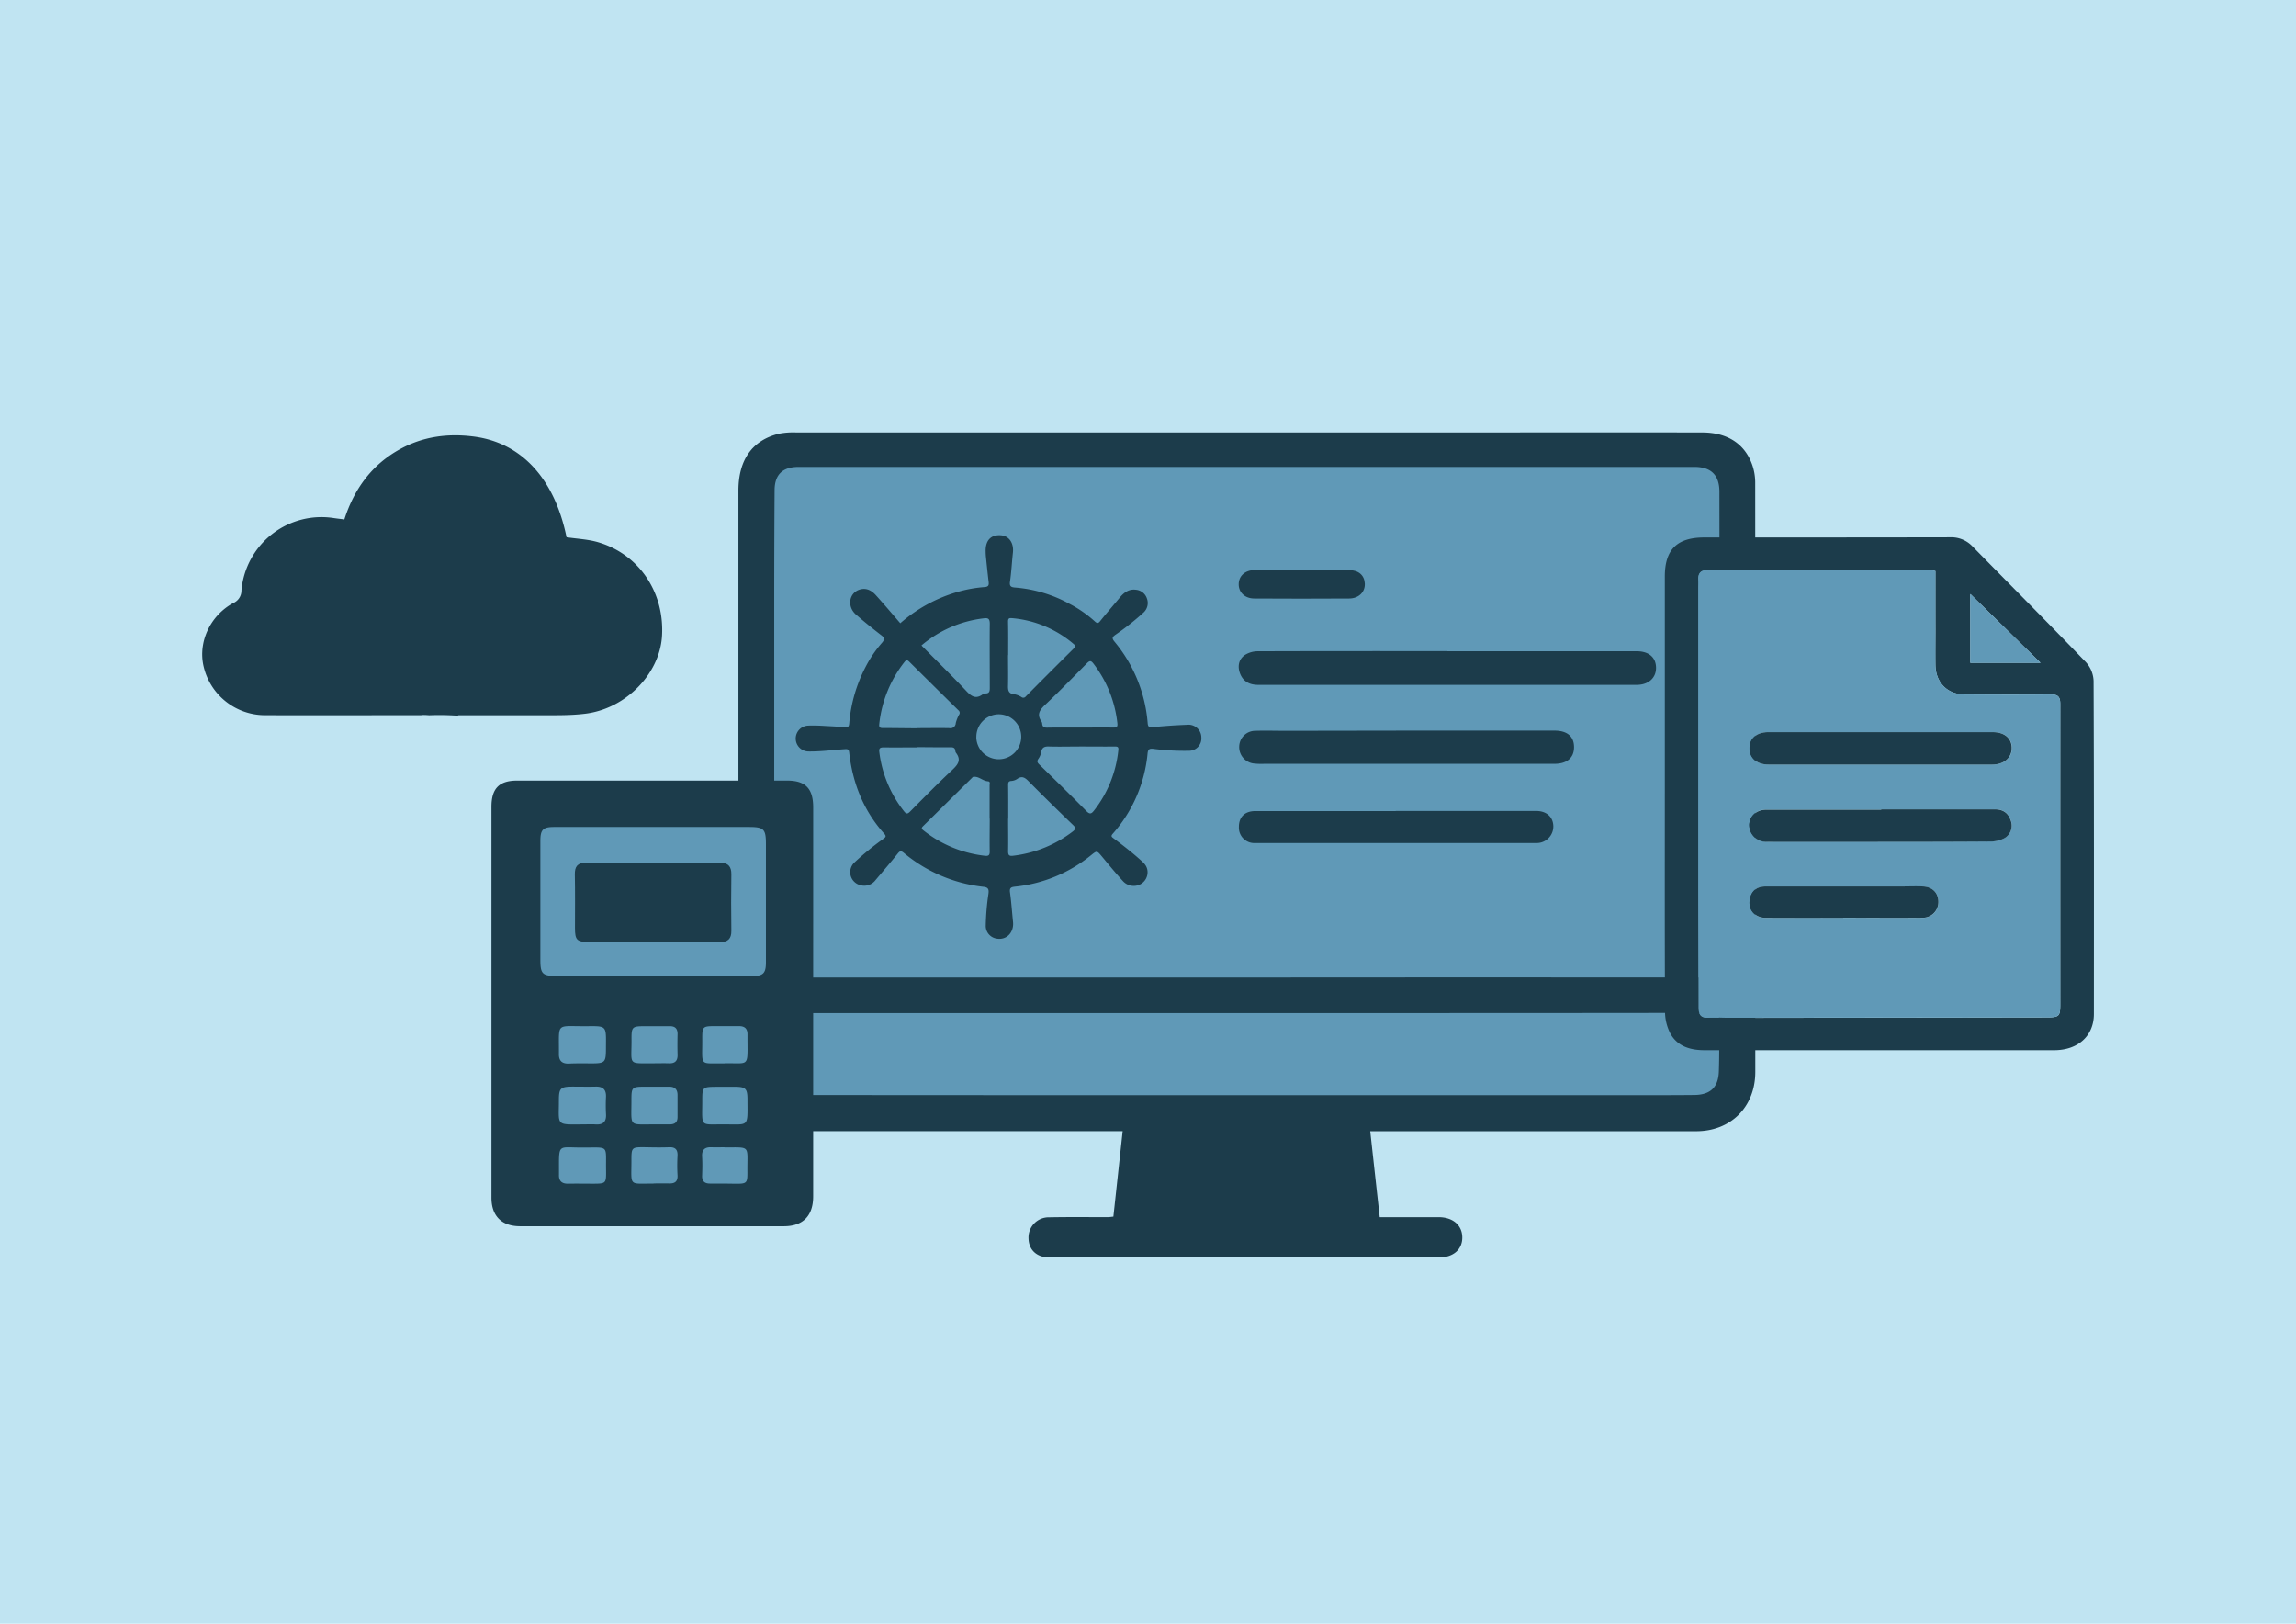 <svg xmlns="http://www.w3.org/2000/svg" viewBox="0 0 841.89 595.28"><defs><style>.cls-1{fill:#c0e4f2;}.cls-2{fill:#6099b7;}.cls-3{fill:#1c3c4b;}</style></defs><title>Artboard 3</title><g id="Layer_4" data-name="Layer 4"><rect class="cls-1" width="841.89" height="595.28"/><rect class="cls-2" x="275.77" y="164.53" width="363.11" height="242.57"/><path class="cls-3" d="M530.72,238.76h69.41c4.39,0,7,2.17,7.1,5.92s-2.69,6.4-7.07,6.4l-138.83,0c-3.21,0-5.59-1.26-6.7-4.35-.92-2.59-.37-5.06,1.85-6.61a8.87,8.87,0,0,1,4.83-1.35c23.14-.09,46.27-.06,69.41-.06Z"/><path class="cls-3" d="M516,267.86h54c4.67,0,7.18,2.15,7.16,6.1s-2.67,6.08-7.27,6.07l-106.38,0a25.31,25.31,0,0,1-4-.15,6.06,6.06,0,0,1-5.12-6.33,5.89,5.89,0,0,1,5.84-5.62c3.79-.12,7.6,0,11.4,0Z"/><path class="cls-3" d="M511.77,297.31h51.5c3.81,0,6.23,2.19,6.3,5.61a6.09,6.09,0,0,1-6.3,6.15q-51.49,0-103,0a5.65,5.65,0,0,1-6-5.93c0-3.62,2.16-5.78,6-5.79q25.75,0,51.5,0Z"/><path class="cls-3" d="M477.34,209c5.75,0,11.5,0,17.25,0,3.57,0,5.7,1.88,5.85,4.95s-2.2,5.45-5.74,5.47q-17.4.11-34.79,0c-3.44,0-5.7-2.24-5.71-5.18,0-3.11,2.34-5.23,5.9-5.25C465.85,208.94,471.6,209,477.34,209Z"/><path class="cls-3" d="M219.18,198.75c-3.67-1.06-7.59-1.21-11.44-1.79-4.47-21.75-16.81-35-34.72-37-9.2-1.07-18,.15-26.23,4.65-10.45,5.71-16.92,14.63-20.52,25.82-1.41-.18-2.62-.31-3.83-.49a29.45,29.45,0,0,0-33.91,26.56,4.93,4.93,0,0,1-3,4.58c-8.46,4.63-12.93,14.27-10.9,23.12a23.13,23.13,0,0,0,22.45,18c18.51.06,37,0,55.53,0h1.8a4.54,4.54,0,0,1,1-.08c.65,0,1.3.06,2,.1a96.36,96.36,0,0,1,10.06.14l.53-.06h.06v-.08h.88a.81.81,0,0,1,.22,0c9,0,18,0,26.94,0,6.16-.05,12.37.19,18.46-.56,14.74-1.79,27.05-14.34,28.15-28C243.89,217.4,234.45,203.17,219.18,198.75Z"/><path class="cls-3" d="M643.6,177a20.13,20.13,0,0,0-1-6.31c-2.68-7.87-9.08-12.12-18.37-12.14q-38.09-.07-76.19,0-128,0-256,0a27.39,27.39,0,0,0-6.42.46c-9.78,2.37-14.86,9.61-14.86,20.87l0,103.29v15.95c-.78.09-1.19.19-1.59.19-26.53,0-53.06,0-79.59-.08a14.66,14.66,0,0,1-4.3-.71,73.43,73.43,0,0,1-.17,9.38,5.71,5.71,0,0,1-.4,1.83,40.49,40.49,0,0,0,9.52,1.13q20.5,0,41,0h35.51v5.07c0,25.59-.05,51.19.11,76.78.08,13.6,8.8,22,22.35,22q57.69,0,115.37,0h3.08c-1.16,10.71-2.28,21-3.4,31.33-.85.08-1.45.19-2.05.19-7.19,0-14.39-.08-21.59.06a7.4,7.4,0,0,0-7.48,7.72c.09,4.24,3.05,7,7.68,7,7.71,0,15.42,0,23.14,0H527.64c5.29,0,8.68-3,8.54-7.56-.13-4.36-3.52-7.19-8.64-7.21-3,0-6,0-8.95,0H505.91c-1.18-10.64-2.31-20.9-3.48-31.52h4.79q57.38,0,114.75,0c12.77,0,21.66-9,21.66-21.76Q643.65,285,643.6,177ZM630.26,392.88c-.21,5.76-3.13,8.51-9,8.56-10.07.1-20.15.06-30.22.06H396.1q-50.58,0-101.16-.05c-8.4,0-10.83-2.52-10.84-10.88,0-6.24,0-12.49,0-19.16h32.24l204.75,0q52.41,0,104.84-.07c4.45,0,4.48,0,4.48,4.59C630.4,381.59,630.46,387.24,630.26,392.88Zm-3.57-34.5q-84.68-.08-169.36,0H291.06a35.1,35.1,0,0,0-3.7,0c-2.63.29-3.56-.61-3.53-3.42.14-14.29.06-28.58.06-42.87q0-46.09,0-92.21,0-20,.13-40.07c0-5.81,2.93-8.63,8.81-8.63l236.28,0h92.22c6.08,0,9.13,3,9.14,9.06q.1,87.26.26,174.51C630.74,358.06,629.36,358.38,626.69,358.38Z"/><path class="cls-3" d="M610.45,290.67V211.42c0-10,4.48-14.37,14.53-14.37,30,0,60,0,90.06-.06a10.67,10.67,0,0,1,8.23,3.33c13.9,14.15,27.89,28.22,41.64,42.51a10.77,10.77,0,0,1,2.76,6.81c.17,40.7.13,81.4.11,122.1,0,8-5.79,13.27-14.54,13.28q-46.26,0-92.53,0c-11.92,0-23.85,0-35.77,0-5.18,0-10-1.44-12.55-6.3a17.5,17.5,0,0,1-1.86-7.88C610.39,344.11,610.45,317.39,610.45,290.67Zm99.22-81.32a17.45,17.45,0,0,0-2.39-.37q-40.39,0-80.81,0c-2.58,0-3.88.94-3.72,3.62.07,1.12,0,2.26,0,3.39q0,53,0,106.06c0,15.72.1,31.45.06,47.17,0,2.69.79,4.07,3.69,3.9,2.36-.13,4.73.06,7.09.06L750.45,373c4.59,0,5-.36,5-4.83q0-55.05,0-110.09c0-2.8-1-3.5-3.59-3.47-10.48.09-21,.06-31.46,0-6.3,0-10.59-4.36-10.72-10.69-.09-4.42,0-8.84,0-13.26C709.66,223.58,709.67,216.51,709.67,209.35Zm12.8,8.41V243h25.75Z"/><path class="cls-2" d="M709.67,209.35c0,7.16,0,14.23,0,21.3,0,4.42,0,8.84,0,13.26.13,6.33,4.42,10.64,10.72,10.69,10.49.08,21,.11,31.46,0,2.6,0,3.6.67,3.59,3.47q-.11,55.05,0,110.09c0,4.47-.41,4.82-5,4.83l-116.85.14c-2.36,0-4.73-.19-7.09-.06-2.9.17-3.69-1.21-3.69-3.9,0-15.72-.06-31.45-.06-47.17q0-53,0-106.06c0-1.13.07-2.27,0-3.39-.16-2.68,1.14-3.62,3.72-3.62q40.41.06,80.81,0A17.45,17.45,0,0,1,709.67,209.35Zm-20,59.06v0c-13.76,0-27.52,0-41.29,0-4.31,0-6.93,2.45-6.82,6.15.11,3.48,2.8,5.75,7,5.75l82,0c4.39,0,7.27-2.58,7.15-6.27-.11-3.5-2.75-5.63-7-5.63Zm.17,28.31v.09c-14.07,0-28.14,0-42.21,0-3.54,0-6,2.31-6.22,5.48a6.25,6.25,0,0,0,5.91,6.3c1,.09,2.05.05,3.08,0q16.79,0,33.58,0c15.2,0,30.4,0,45.6-.12a10.92,10.92,0,0,0,5.54-1.29,5.29,5.29,0,0,0,2.16-6.51c-.94-2.74-2.88-4-5.85-4C717.54,296.75,703.68,296.72,689.82,296.72Zm-13.94,39.77v0c9.66,0,19.33.05,29,0a5.75,5.75,0,0,0,5.9-5.83c0-3.22-2.15-5.47-5.62-5.63-2.66-.12-5.33,0-8,0H647.54c-2.77,0-4.79,1-5.68,3.77-1.34,4.12,1.21,7.7,5.66,7.73C657,336.54,666.43,336.49,675.88,336.49Z"/><path class="cls-2" d="M722.47,217.76,748.22,243H722.47Z"/><path class="cls-3" d="M689.65,268.41h41c4.25,0,6.89,2.13,7,5.63.12,3.69-2.76,6.26-7.15,6.27l-82,0c-4.17,0-6.86-2.27-7-5.75-.11-3.7,2.51-6.14,6.82-6.15,13.77,0,27.53,0,41.29,0Z"/><path class="cls-3" d="M689.82,296.72c13.86,0,27.72,0,41.59,0,3,0,4.91,1.27,5.85,4a5.29,5.29,0,0,1-2.16,6.51,10.92,10.92,0,0,1-5.54,1.29c-15.2.12-30.4.11-45.6.12q-16.79,0-33.58,0c-1,0-2.06.05-3.08,0a6.25,6.25,0,0,1-5.91-6.3c.18-3.17,2.68-5.47,6.22-5.48,14.07,0,28.14,0,42.21,0Z"/><path class="cls-3" d="M675.88,336.49c-9.45,0-18.91.05-28.36,0-4.45,0-7-3.61-5.66-7.73.89-2.73,2.91-3.78,5.68-3.77h49.61c2.67,0,5.34-.12,8,0,3.47.16,5.62,2.41,5.62,5.63a5.75,5.75,0,0,1-5.9,5.83c-9.66.08-19.33,0-29,0Z"/><path class="cls-3" d="M330.11,228.49a54.9,54.9,0,0,1,20.47-11.32A48.49,48.49,0,0,1,361,215.23c1.57-.1,1.64-.82,1.5-2-.35-2.91-.65-5.83-.95-8.75a25.4,25.4,0,0,1-.14-2.62c0-3.81,2-5.87,5.55-5.62,3.05.21,4.84,2.85,4.45,6.38s-.55,7.11-1.07,10.62c-.28,1.86.58,2.06,2,2.17a49.45,49.45,0,0,1,19.73,5.92,43.69,43.69,0,0,1,9.36,6.48c.82.76,1.3.79,2-.14,2.35-2.92,4.82-5.75,7.21-8.64,1.56-1.89,3.42-3.19,6-2.8a4.65,4.65,0,0,1,3.89,3.14,4.73,4.73,0,0,1-1.2,5.18,93.64,93.64,0,0,1-10.28,8.13c-1.22.87-1.43,1.3-.38,2.57a53.14,53.14,0,0,1,12.15,29.83c.12,1.39.51,1.66,1.93,1.51,4.16-.43,8.35-.71,12.53-.87a4.7,4.7,0,0,1,5.22,4.68,4.51,4.51,0,0,1-4.62,4.84,88,88,0,0,1-13.08-.72c-1.46-.14-1.82.28-2,1.59A51.72,51.72,0,0,1,408,305.69c-.77.88-.36,1.15.34,1.67,3.41,2.54,6.76,5.15,9.94,8,1.18,1,2.29,2.14,2.47,3.83a5,5,0,0,1-2.78,5.09,5.33,5.33,0,0,1-6.2-1.24c-2.66-2.91-5.16-5.95-7.69-9-1.88-2.24-1.84-2.25-4.06-.47a52.55,52.55,0,0,1-27.83,11.49c-1.39.15-2.08.41-1.85,2.08.5,3.59.73,7.21,1.11,10.81.41,3.92-2.41,6.8-6,6.15a4.69,4.69,0,0,1-4-4.73,90.92,90.92,0,0,1,1-11.76c.19-1.56-.05-2.3-1.84-2.49a54.88,54.88,0,0,1-29.22-12.46c-1.08-.88-1.49-.65-2.27.33-2.62,3.27-5.36,6.44-8.06,9.64a5.18,5.18,0,0,1-5.53,1.9,4.9,4.9,0,0,1-2.12-8.44A104.71,104.71,0,0,1,324,307.46c.82-.62,1-.9.24-1.79-7.6-8.47-11.6-18.54-12.86-29.75-.14-1.23-.56-1.34-1.63-1.26-4.43.29-8.84.9-13.29.84a4.74,4.74,0,0,1-.25-9.47c2.18-.11,4.38,0,6.56.13s4.63.21,6.92.49c1.3.16,1.6-.3,1.7-1.46a54.44,54.44,0,0,1,6.08-20.84,43.66,43.66,0,0,1,5.89-8.64c1.19-1.34.91-2-.35-2.93-3.11-2.4-6.18-4.88-9.15-7.47-3.19-2.79-2.66-7.52.92-9,2.58-1,4.68,0,6.37,1.89C324.2,221.57,327.1,225,330.11,228.49Zm6,38.46v0c4,0,8-.08,12,0a1.94,1.94,0,0,0,2.34-1.83,12.37,12.37,0,0,1,1.23-3.11,1.16,1.16,0,0,0-.26-1.61q-9-8.86-18-17.79c-.67-.67-1.11-.77-1.75.06a44.35,44.35,0,0,0-9.26,22.7c-.12,1.06.05,1.57,1.32,1.55C327.89,266.9,332,267,336.14,267Zm60.2,6.73h0c-3.87,0-7.75.11-11.62,0-1.72-.07-2.64.34-2.93,2.12a5.77,5.77,0,0,1-1,2.38c-.68,1-.33,1.45.39,2.16,5.77,5.62,11.54,11.25,17.19,17,1.25,1.27,1.83,1.07,2.8-.17a43,43,0,0,0,8.9-21.9c.16-1.25,0-1.61-1.32-1.58C404.59,273.73,400.47,273.68,396.34,273.68Zm-58.45-37.06c5.52,5.57,11.09,11,16.45,16.7,1.87,2,3.5,3.08,6,1.25a2,2,0,0,1,1.06-.34c1.47,0,1.57-.92,1.56-2.12,0-7.81-.09-15.61,0-23.42,0-1.84-.59-2.21-2.2-2A42.84,42.84,0,0,0,337.89,236.62Zm25,63.49c0-4.06,0-8.12,0-12.18,0-.54.36-1.42-.61-1.49-2-.13-3.39-2-5.49-1.6-.1,0-.18.16-.27.25-6,5.92-12,11.86-18,17.76-.66.65-.66,1,.09,1.57a44.25,44.25,0,0,0,22.5,9.32c1.36.15,1.86-.15,1.82-1.65C362.83,308.1,362.91,304.1,362.91,300.11Zm6.76-59.93c0,3.69.08,7.37,0,11.06-.06,1.8.12,3.09,2.32,3.29a7.28,7.28,0,0,1,2.58,1,1.11,1.11,0,0,0,1.59-.18q8.83-8.91,17.75-17.75c.61-.61.54-.87-.1-1.42a40,40,0,0,0-22.67-9.55c-1.17-.12-1.48.16-1.46,1.34C369.72,232.06,369.68,236.12,369.67,240.18Zm26.43,26.56v0c4.06,0,8.12-.07,12.18,0,1.43,0,1.62-.46,1.47-1.72A43.54,43.54,0,0,0,401,243.37c-.89-1.15-1.34-1.34-2.44-.22-4.94,5-9.88,10.09-15,14.93-2.07,1.95-3.66,3.63-1.65,6.46a2,2,0,0,1,.25.89c.14,1.08.73,1.36,1.8,1.34C388,266.7,392,266.74,396.1,266.74Zm-26.4,33.4h0c0,4,.08,8,0,12,0,1.54.55,1.75,1.85,1.59a44.55,44.55,0,0,0,21.91-8.93c1-.79,1.13-1.3.13-2.26-5.53-5.34-11-10.7-16.43-16.17-1.36-1.39-2.47-2-4.19-.76a4.38,4.38,0,0,1-2.11.7c-1.07.07-1.15.63-1.15,1.47C369.72,291.89,369.7,296,369.7,300.14Zm-33.37-26.22V274c-4.07,0-8.13.06-12.2,0-1.4,0-1.85.31-1.65,1.77a43.4,43.4,0,0,0,8.94,21.51c.84,1.09,1.28,1.32,2.36.23,5.05-5.12,10.1-10.24,15.34-15.15,2.12-2,3.55-3.68,1.44-6.41a1.45,1.45,0,0,1-.22-.71c-.12-1.14-.81-1.3-1.82-1.28C344.46,274,340.39,273.92,336.33,273.92Zm21.7-3.67a8.24,8.24,0,1,0,8.24-8.38A8.26,8.26,0,0,0,358,270.25Z"/><rect class="cls-2" x="192.95" y="297.32" width="96" height="141.8"/><path class="cls-3" d="M298.17,367.32q0,35.65,0,71.3c0,7.11-3.71,10.94-10.78,10.94q-48.33,0-96.66,0c-6.81,0-10.53-3.76-10.53-10.49q0-71.64,0-143.27c0-6.71,2.79-9.62,9.41-9.63q49.5,0,99,0c6.79,0,9.57,2.95,9.57,9.84Q298.18,331.67,298.17,367.32Zm-58.75-9.48v0h36.31c4.13,0,5.12-1,5.12-5.09q0-21.64,0-43.29c0-5.54-.76-6.28-6.32-6.28q-35.64,0-71.29,0c-4.11,0-5.09.94-5.1,5.05v43.63c0,5.18.74,5.94,6,5.94Zm-25.8,54.38c1.55,0,3.1-.09,4.64,0,2.81.21,4.13-.89,3.94-3.81a60.17,60.17,0,0,1,0-6.3c.1-2.7-1.18-3.81-3.81-3.74s-5.53,0-8.3,0c-4.57,0-5.17.54-5.16,5.09C204.93,412.73,203.69,412.28,213.62,412.22Zm26.23,0c1.89,0,3.78,0,5.67,0s2.94-.76,2.92-2.74c0-2.66,0-5.33,0-8,0-2.08-1-3.07-3-3.08h-8.33c-5.58,0-5.59,0-5.58,5.47C231.5,413.28,230.54,412.18,239.85,412.22Zm-26.13-36c-9.57,0-8.78-1.12-8.78,8.61,0,.44,0,.88,0,1.32-.11,2.61,1,3.9,3.73,3.77s5.52-.08,8.28-.07c4.85,0,5.22-.38,5.23-5.31C222.2,375.52,222.88,376.2,213.72,376.23Zm52,36c8.83-.05,8.42,1.17,8.36-8.43,0-.33,0-.67,0-1-.05-3.69-.72-4.34-4.55-4.36-2.22,0-4.43,0-6.65,0-5.35.05-5.38.05-5.37,5.35C257.49,413.52,256.52,412.11,265.68,412.22Zm-51.91,8.48c-9.47.11-8.83-1.91-8.85,9.18,0,.22,0,.45,0,.67-.11,2.36,1,3.46,3.38,3.41,3-.06,6,0,9,0,4.82,0,4.94-.07,4.89-4.76C222.05,419.57,223.59,420.75,213.77,420.7Zm26.1-30.88c1.78,0,3.55-.06,5.32,0,2.25.1,3.28-.86,3.22-3.13-.07-2.54-.06-5.09,0-7.64,0-1.94-.92-2.84-2.83-2.83-2.88,0-5.76,0-8.64,0-5.35,0-5.46.07-5.41,5.37C231.57,390.7,230.13,389.8,239.87,389.82Zm25.79,0c8.85-.18,8.46,1.61,8.39-8.3v-2.32c0-2.05-1-3-3.09-3-2.77,0-5.55,0-8.32,0-5.16,0-5.21,0-5.17,5.24C257.55,391.16,256.29,389.72,265.66,389.86Zm-26.05,44.05c1.89,0,3.77-.05,5.65,0,2.18.07,3.29-.72,3.13-3.1a60.2,60.2,0,0,1,0-7c.11-2.25-.74-3.26-3.07-3.17-2.87.12-5.76.06-8.64,0-5.17-.05-5.2-.05-5.19,5.11C231.51,435.06,230.46,433.91,239.61,433.91Zm26-13.26c-1.54,0-3.09.06-4.64,0-2.46-.12-3.73.78-3.56,3.45.14,2.31.09,4.64,0,7-.05,2,.94,2.83,2.8,2.85,3,0,6,0,8.95.06,4.75.05,4.9-.07,4.85-4.77C274,419.66,275.31,420.72,265.62,420.65Z"/><path class="cls-3" d="M239.71,345.35c-7.88,0-15.75,0-23.63,0-4.58,0-5.24-.68-5.25-5.11,0-6.54.08-13.09-.05-19.63-.06-2.94,1-4.31,4-4.31q24.63,0,49.26,0c2.92,0,4.17,1.31,4.13,4.27q-.15,10.32,0,20.63c.05,3-1.28,4.21-4.19,4.19-8.1-.05-16.19,0-24.29,0Z"/></g></svg>